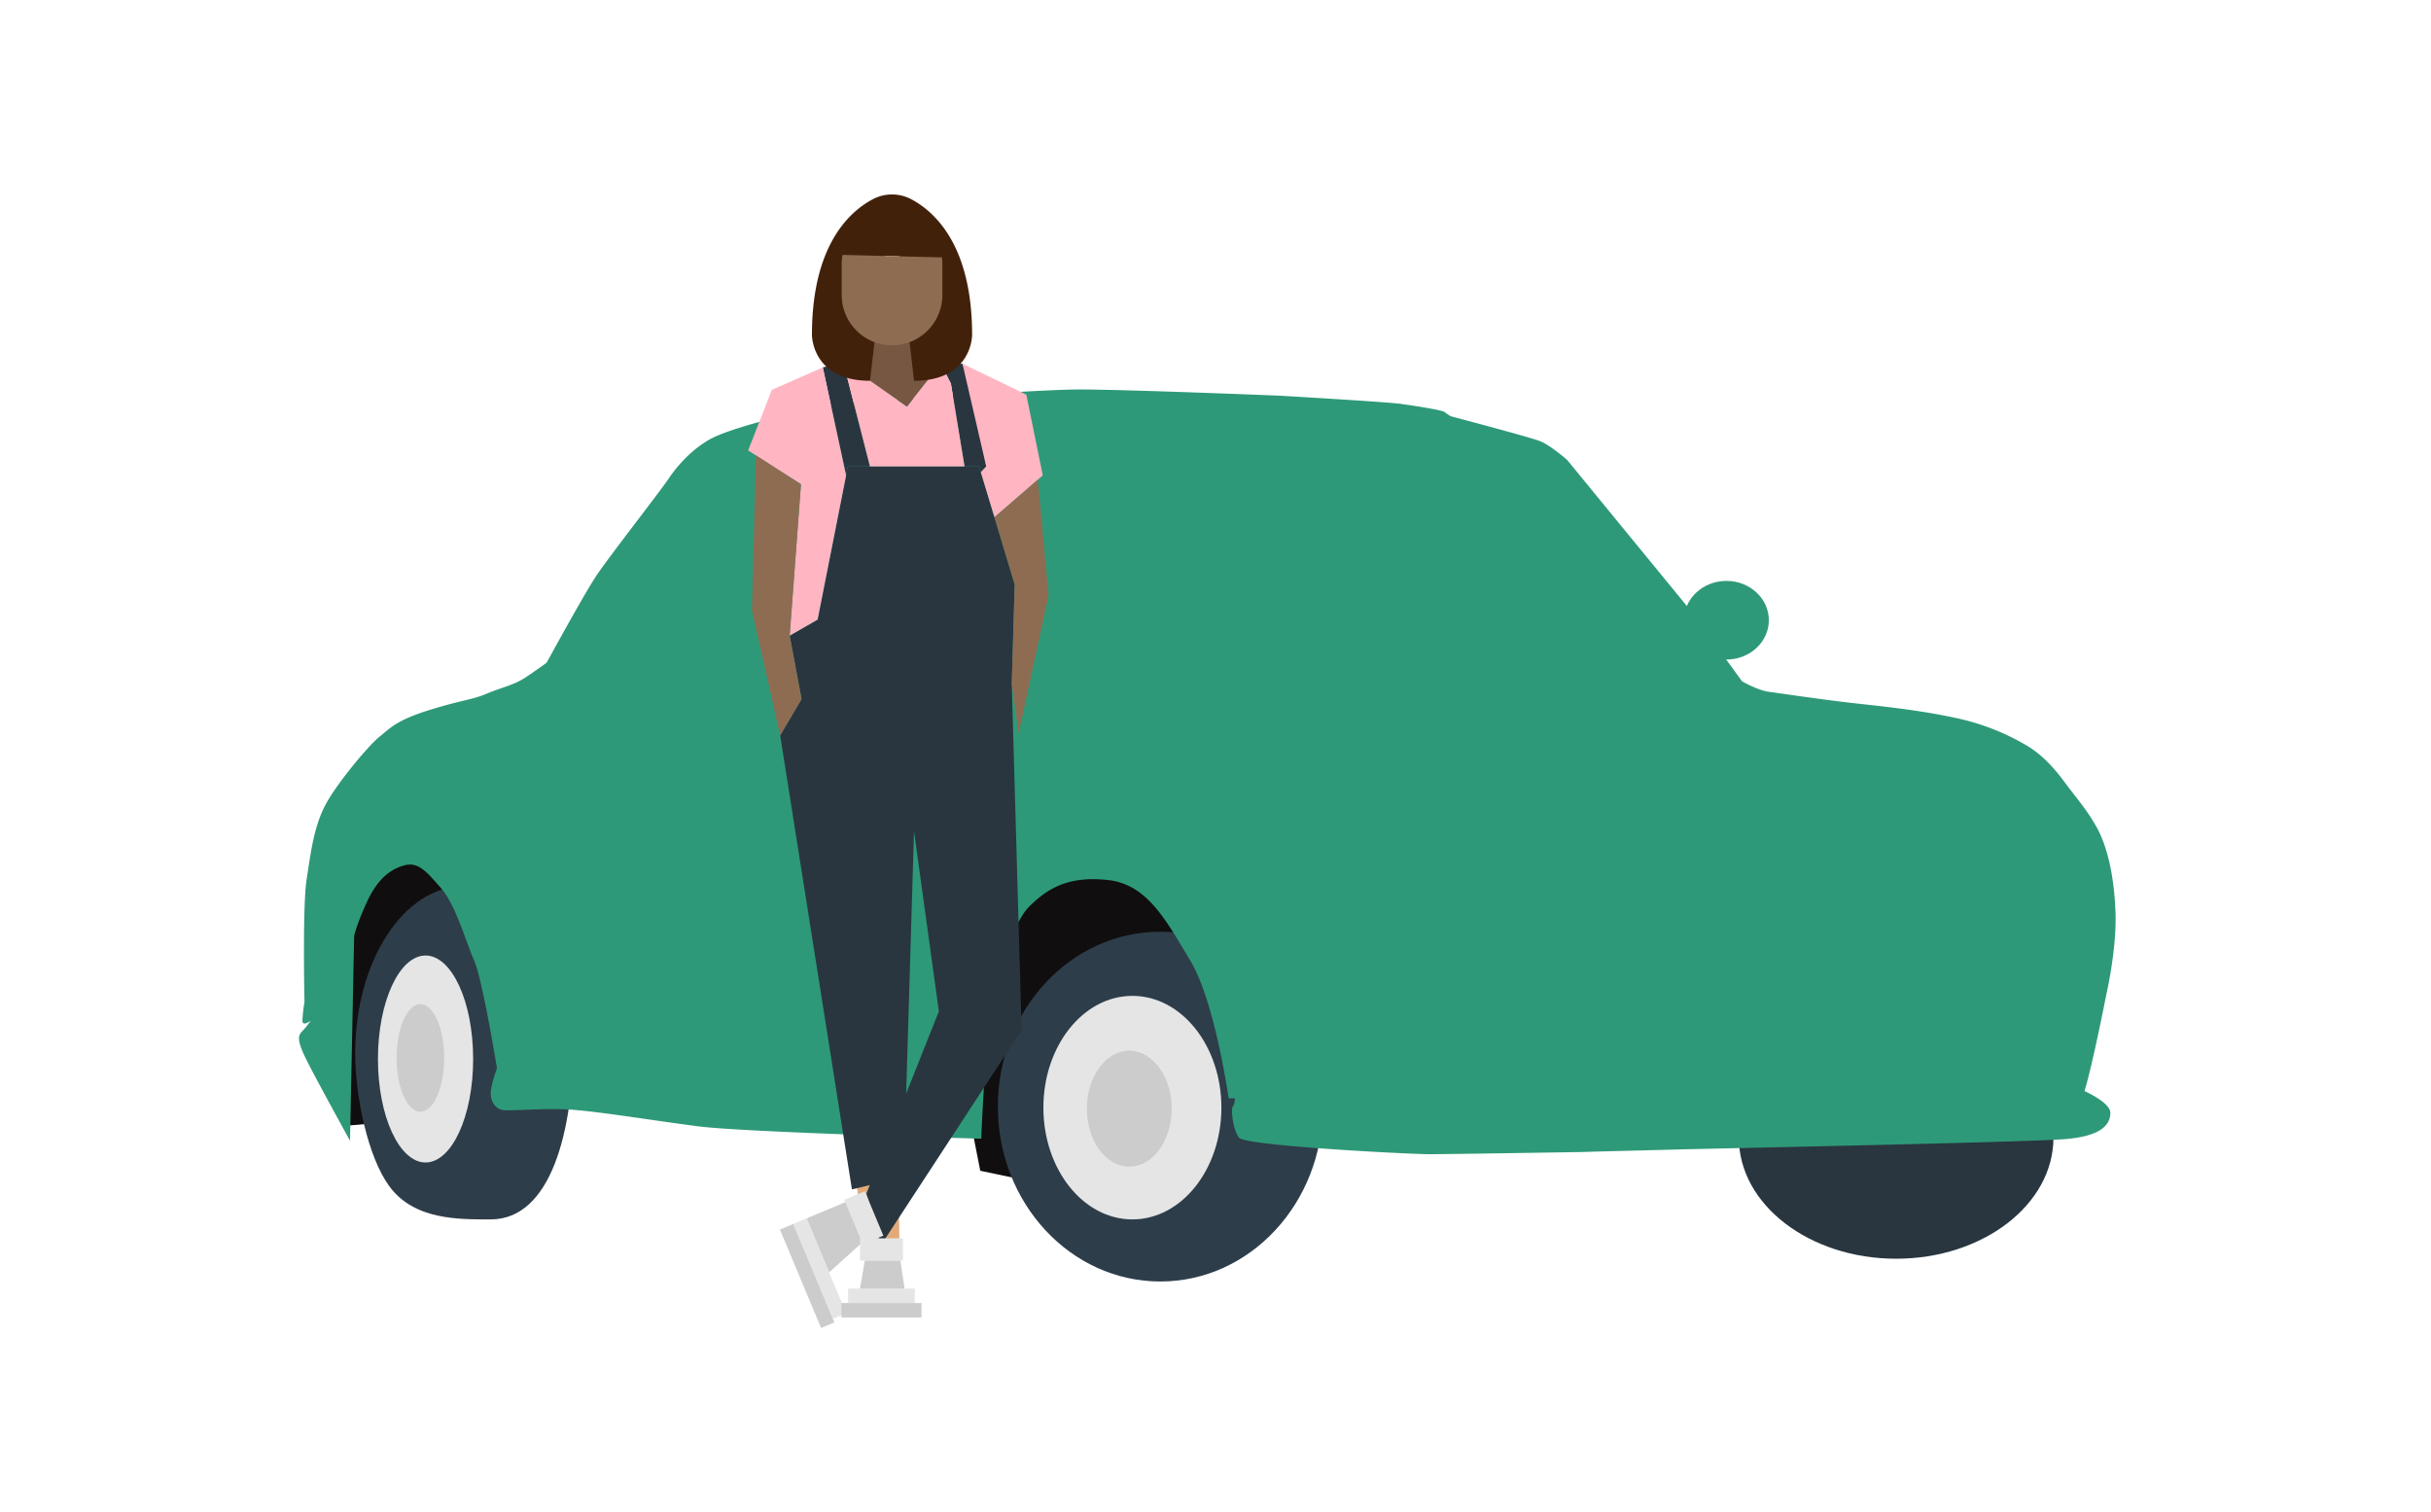 <svg xmlns="http://www.w3.org/2000/svg" xmlns:xlink="http://www.w3.org/1999/xlink" width="1000" height="622" viewBox="0 0 1000 622"><defs><clipPath id="clip-path"><rect id="Rectangle_58" data-name="Rectangle 58" width="747.275" height="466.288" fill="none"></rect></clipPath><clipPath id="clip-Adrian-Flux-Nissan_Figaro-Insurance-7"><rect width="1000" height="622"></rect></clipPath></defs><g id="Adrian-Flux-Nissan_Figaro-Insurance-7" data-name="Adrian-Flux-Nissan&#x2014;Figaro-Insurance-7" clip-path="url(#clip-Adrian-Flux-Nissan_Figaro-Insurance-7)"><g id="Group_22" data-name="Group 22" transform="translate(123 80)"><g id="Group_20" data-name="Group 20" clip-path="url(#clip-path)"><path id="Path_216" data-name="Path 216" d="M12.579,403.855l10.4,24.51,11.366-.98s69.816-67.188,58.748-85.067-31.5-37.462-45.125-36.611-26.394,13.623-29.8,32.354-5.585,65.795-5.585,65.795" transform="translate(-1.869 -45.419)" fill="#100e0f"></path><path id="Path_217" data-name="Path 217" d="M825.054,447.019c0,27.508-28.97,49.808-64.708,49.808s-64.708-22.3-64.708-49.808,28.97-49.808,64.708-49.808,64.708,22.3,64.708,49.808" transform="translate(-103.361 -59.019)" fill="#293640"></path><path id="Path_218" data-name="Path 218" d="M418.457,346.857l-13.623,8.514s-37.462,14.474-45.976,29.8-15.325,67.262-15.325,67.262l-16.177-3.406-10.217-51.936s5.96-40.017,19.583-57.045,22.137-22.988,35.759-20.434,38.314,7.663,39.165,14.474,6.811,12.771,6.811,12.771" transform="translate(-47.122 -47.405)" fill="#100e0f"></path><path id="Path_219" data-name="Path 219" d="M116.963,397.216c0,37.971-9.37,74.073-34.057,74.073-13.218,0-31.495.293-41.719-13.623-8.871-12.073-14.048-37.064-14.048-54.7,0-37.971,20.013-68.752,44.7-68.752s45.125,25.034,45.125,63" transform="translate(-4.032 -49.659)" fill="#2e3d4a"></path><path id="Path_220" data-name="Path 220" d="M471.311,428.156c0,39.734-29.924,71.945-66.836,71.945s-66.836-32.211-66.836-71.945,29.924-71.945,66.836-71.945,66.836,32.211,66.836,71.945" transform="translate(-50.168 -52.927)" fill="#2e3d4a"></path><path id="Path_221" data-name="Path 221" d="M738.721,273.008c.98,1.662,7.663,11.92,8.514,36.611.342,9.916-1.543,23.309-3.687,32.979-.056.255-5.678,29.175-9.084,40.243,0,0,10.643,4.683,10.643,8.94,0,8.459-11.477,10.1-17.794,10.751-12.165,1.255-141.092,3.853-157.972,4.283l-35.81.914c-2.977.076-5.962.228-8.941.228,0,0-51.936.851-59.6.851S389.215,405.4,386.661,402s-3.406-11.92-2.554-12.771.851-3.406.851-3.406H382.4S376.87,346.23,366.653,329.2,348.773,297.7,332.6,296s-24.691,3.406-32.354,11.068-16.177,36.611-17.88,63.856-1.7,31.5-1.7,31.5-97.061-2.554-116.644-5.108S124,391.355,112.08,390.5s-26.394.851-28.948,0-4.257-3.406-4.257-6.811,2.554-10.217,2.554-10.217-5.96-36.611-9.366-44.274-7.558-22.869-13.623-29.8c-5.96-6.811-9.366-11.068-15.325-9.366S32.046,296,27.789,305.362s-5.108,13.623-5.108,13.623l-1.7,84.29S7.355,378.584,3.1,370.07s-3.406-10.217-1.7-11.92A33.276,33.276,0,0,0,4.8,353.893s-3.406,2.554-3.406,0a66.021,66.021,0,0,1,.851-7.663S1.4,307.065,3.1,296s2.912-21.285,7.416-30.225S28.641,240.654,32.9,237.249s6.811-6.811,20.434-11.068,17.88-4.257,23.84-6.811,11.068-3.406,16.177-6.811,8.514-5.96,8.514-5.96,15.325-28.1,20.434-35.759,26.394-34.908,29.8-40.017,9.366-11.92,17.028-16.177,28.948-9.366,28.948-9.366,1.7-2.554,6.811-3.406,96.21-7.663,115.793-7.663,82.587,2.554,82.587,2.554,44.274,2.554,50.234,3.406,17.028,2.554,17.88,3.406a12.245,12.245,0,0,0,2.554,1.7s32.354,8.514,36.611,10.217,11.068,7.663,11.068,7.663l50.234,61.3,18.1,24.8,3.674,5.035s6.393,3.622,10.581,4.22c12.888,1.841,25.862,3.739,38.784,5.137s25.7,2.933,38.419,5.677a96.862,96.862,0,0,1,29.224,11.322c6.67,4,11.459,9.4,16.015,15.583,4.781,6.486,7.959,9.783,12.082,16.77" transform="translate(0 -13.998)" fill="#2e9978"></path><path id="Path_222" data-name="Path 222" d="M432.861,433.188c0,25.392-16.391,45.976-36.611,45.976s-36.611-20.585-36.611-45.976,16.391-45.976,36.611-45.976,36.611,20.585,36.611,45.976" transform="translate(-53.437 -57.534)" fill="#e5e5e5"></path><path id="Path_223" data-name="Path 223" d="M415.547,437.551c0,13.166-7.814,23.84-17.454,23.84s-17.454-10.673-17.454-23.84,7.814-23.84,17.454-23.84,17.454,10.673,17.454,23.84" transform="translate(-56.557 -61.471)" fill="#ccc"></path><path id="Path_224" data-name="Path 224" d="M77.3,410.282c0,23.511-8.767,42.571-19.583,42.571s-19.583-19.06-19.583-42.571,8.767-42.571,19.583-42.571S77.3,386.771,77.3,410.282" transform="translate(-5.667 -54.636)" fill="#e5e5e5"></path><path id="Path_225" data-name="Path 225" d="M66.722,413.348c0,12.225-4.384,22.137-9.791,22.137s-9.791-9.911-9.791-22.137,4.384-22.137,9.791-22.137,9.791,9.911,9.791,22.137" transform="translate(-7.004 -58.128)" fill="#ccc"></path><path id="Path_226" data-name="Path 226" d="M704.047,202.888c0,8.934-7.814,16.177-17.454,16.177s-17.454-7.243-17.454-16.177,7.814-16.177,17.454-16.177,17.454,7.243,17.454,16.177" transform="translate(-99.424 -27.742)" fill="#2e9978"></path><path id="Path_227" data-name="Path 227" d="M244.521,325.617l25.158,155.1h13.678l-2.992-155.1Z" transform="translate(-36.332 -48.382)" fill="#e2aa79"></path><path id="Path_228" data-name="Path 228" d="M289.049,432.894l20.707-48.37-9.216-58.618,28.6.685,8.215,64.772-47.8,67.76Z" transform="translate(-42.948 -48.424)" fill="#ce9265"></path><path id="Path_229" data-name="Path 229" d="M261.988,428.809l21.285-5.109,4.257-142.186,10.217,74.073-29.8,74.925,5.96,21.285,57.9-88.547L327.729,220.8l1.221-40.79L314.3,131.4H260.316l-12.457,63.017-11.48,6.594,4.885,26.135-8.793,14.9Z" transform="translate(-34.542 -19.525)" fill="#293640"></path><path id="Path_230" data-name="Path 230" d="M253.055,83.184l8.426-2.2,10.991,42.927h-9.1l-.729,3.688Z" transform="translate(-37.6 -12.033)" fill="#293640"></path><path id="Path_231" data-name="Path 231" d="M319.841,124.03l-5.618-34.073-4.152-8.182h8.915l4.274,10.747,5.5,31.508-2.219,2.364-.713-2.364Z" transform="translate(-46.072 -12.151)" fill="#293640"></path><path id="Path_232" data-name="Path 232" d="M247.695,83.568l-20.944,9.22-9.77,24.914,21.738,13.922-4.64,62.284,11.48-6.6,11.727-59.327Z" transform="translate(-32.24 -12.417)" fill="#ffb5c2"></path><path id="Path_233" data-name="Path 233" d="M262.952,80.986l26.2,18.319L303.07,81.658l4.152,8.182,5.618,34.073h-38.9Z" transform="translate(-39.071 -12.033)" fill="#ffb5c2"></path><path id="Path_234" data-name="Path 234" d="M320.542,81.775l26.257,12.7,6.778,33.243L333.7,144.944l-5.607-18.551,2.219-2.364Z" transform="translate(-47.627 -12.15)" fill="#ffb5c2"></path><path id="Path_235" data-name="Path 235" d="M220.433,126.047,218.845,189.9l11.6,51.353,8.793-14.9-4.885-26.134L239,137.935Z" transform="translate(-32.517 -18.729)" fill="#8e6c52"></path><path id="Path_236" data-name="Path 236" d="M353.858,137.787l4.4,47.608L345.941,242.26l-2.829-20.512,1.221-40.79L336,153.266Z" transform="translate(-49.924 -20.473)" fill="#8e6c52"></path><path id="Path_237" data-name="Path 237" d="M245.2,493.283l9.291,22.219,16.969-15.334-6.357-15.2Z" transform="translate(-36.433 -72.058)" fill="#ccc"></path><rect id="Rectangle_52" data-name="Rectangle 52" width="5.932" height="42.281" transform="translate(203.293 423.513) rotate(-22.693)" fill="#e5e5e5"></rect><rect id="Rectangle_53" data-name="Rectangle 53" width="5.932" height="43.886" transform="matrix(0.923, -0.386, 0.386, 0.923, 197.82, 425.8)" fill="#ccc"></rect><rect id="Rectangle_54" data-name="Rectangle 54" width="9.168" height="19.803" transform="translate(224.276 413.584) rotate(-22.693)" fill="#e5e5e5"></rect><path id="Path_238" data-name="Path 238" d="M262.952,78.375l7.633-3.847V63.415h25.524V75.872l6.961,3.175L289.148,96.694Z" transform="translate(-39.071 -9.422)" fill="#775742"></path><path id="Path_239" data-name="Path 239" d="M288.773,2.009a16.979,16.979,0,0,0-16.02,0C263,7.225,247.82,21.217,247.82,57.779c0,0-.123,18.861,23.875,18.861l6-51.347,6.153.154,5.982,51.193c24,0,23.875-18.861,23.875-18.861,0-36.561-15.182-50.554-24.933-55.77" transform="translate(-36.822 0)" fill="#42210b"></path><rect id="Rectangle_55" data-name="Rectangle 55" width="27.442" height="5.932" transform="translate(225.869 450.106)" fill="#e5e5e5"></rect><rect id="Rectangle_56" data-name="Rectangle 56" width="32.942" height="5.932" transform="translate(223.119 456.038)" fill="#ccc"></rect><rect id="Rectangle_57" data-name="Rectangle 57" width="17.669" height="9.168" transform="translate(230.755 429.423)" fill="#e5e5e5"></rect><path id="Path_240" data-name="Path 240" d="M273.006,515.132l-1.979,11.516h18.344l-1.71-11.518Z" transform="translate(-40.27 -76.54)" fill="#ccc"></path><path id="Path_241" data-name="Path 241" d="M262.526,29.195a20.782,20.782,0,0,0-.327,3.649V45.691a20.7,20.7,0,0,0,41.4,0V32.844a20.959,20.959,0,0,0-.171-2.622Z" transform="translate(-38.959 -4.338)" fill="#8e6c52"></path></g></g></g></svg>